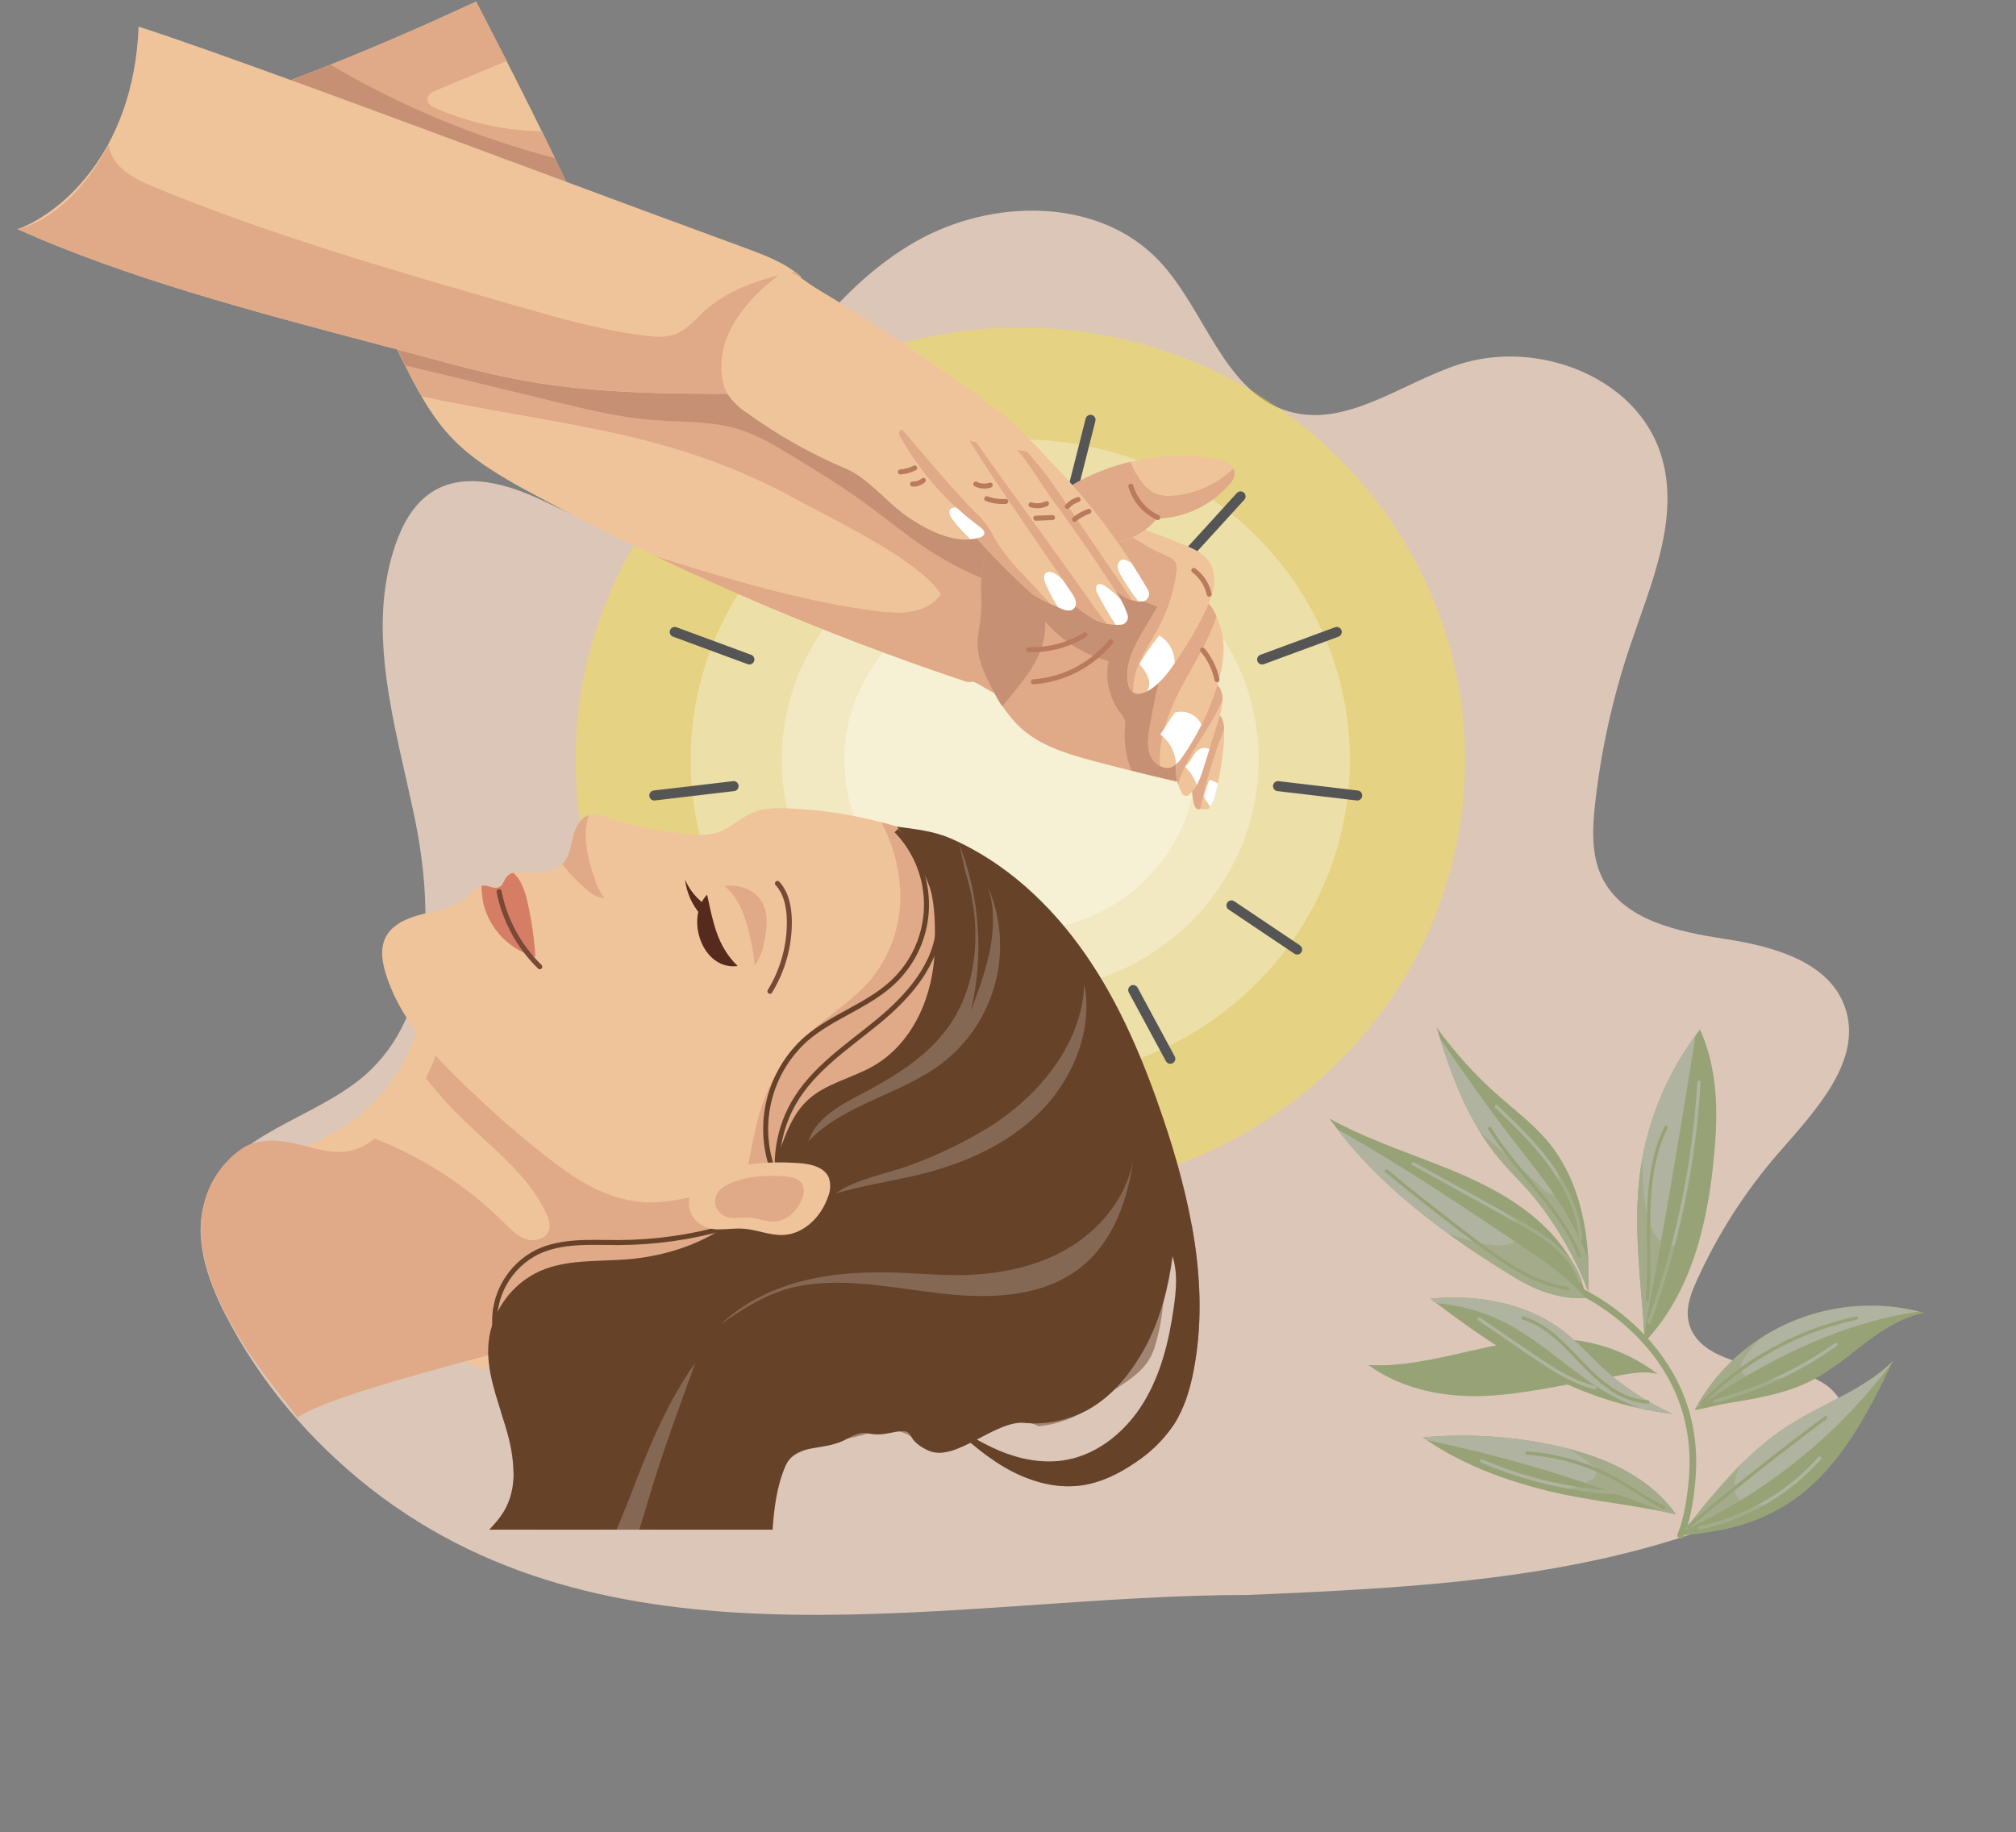 <svg width="604" height="549" viewBox="0 0 604 549" fill="none" xmlns="http://www.w3.org/2000/svg">
<rect x="0" y="0" width="604" height="549" fill="#808080" stroke="none"/>
<g clip-path="url(#clip0_4150_12923)">
<g clip-path="url(#clip1_4150_12923)">
<path opacity="0.8" d="M67.599 394.037C61.986 383.133 57.572 370.319 61.773 358.802C68.784 339.571 94.058 335.548 109.446 322.053C130.2 303.828 129.769 271.557 124.122 244.527C118.475 217.497 109.446 189.094 118.538 163.026C120.691 156.847 124.074 150.754 129.624 147.292C139.428 141.17 152.246 145.082 162.698 150.024C173.15 154.966 184.333 160.962 195.603 158.452C208.731 155.551 216.521 142.437 223.185 130.769C236.23 107.999 251.652 85.302 274.463 72.314C297.273 59.327 329.21 59.07 347.24 78.117C361.157 92.807 366.533 117.472 385.952 123.231C403.294 128.376 419.95 114.721 437.162 109.16C460.524 101.617 490.23 112.782 497.619 136.175C503.557 154.961 494.716 174.762 488.426 193.431C483.215 208.823 479.683 224.732 477.891 240.881C477.073 248.332 476.696 256.233 480.006 262.964C486.364 275.884 502.884 279.182 517.086 281.377C531.289 283.573 547.896 288.113 552.715 301.662C558.329 317.449 544.151 332.536 533.123 345.156C523.038 356.698 514.705 369.659 508.391 383.622C506.731 387.287 505.188 391.242 505.768 395.227C507.123 404.452 518.296 408.195 527.543 409.336C536.791 410.477 547.867 412.092 551.777 420.559C556.979 431.84 544.673 443.174 533.534 448.677C484.583 472.854 428.195 475.596 373.646 477.897C286.841 477.897 185.46 504.313 110.941 445.94C93.085 431.927 78.012 414.259 67.599 394.037Z" fill="#FFE1CD" fill-opacity="0.9"/>
<path d="M496.597 411.695C488.781 405.684 479.302 402.069 469.367 401.312C449.366 399.811 430.022 410.026 410.025 409.032C420.18 416.304 432.991 418.868 445.562 418.212C458.133 417.557 470.465 414.372 482.898 412.485C487.518 411.733 492.107 410.497 496.597 411.695Z" fill="#97A376"/>
<g style="mix-blend-mode:multiply" opacity="0.5">
<path d="M496.597 411.695C488.781 405.684 479.302 402.069 469.367 401.312C449.366 399.811 430.022 410.026 410.025 409.032C420.18 416.304 432.991 418.868 445.562 418.212C458.133 417.557 470.465 414.372 482.898 412.485C487.518 411.733 492.107 410.497 496.597 411.695Z" fill="#97A376"/>
</g>
<path d="M472.23 386.296C472.23 386.296 510.297 402.579 506.986 443C506.359 450.656 505.127 456.093 503.541 460" stroke="#97A376" stroke-width="2" stroke-linecap="round" stroke-linejoin="round"/>
<path d="M501.178 423.663C493.485 420.228 486.427 415.583 480.289 409.915C476.341 406.287 472.798 402.21 468.532 398.941C457.51 390.404 442.589 387.695 428.566 389.125C451.031 406.24 472.86 420.207 501.178 423.663Z" fill="#97A376"/>
<path d="M468.534 398.941C472.789 402.229 476.343 406.287 480.291 409.915C486.429 415.583 493.487 420.228 501.18 423.663C497.85 423.258 494.62 422.698 491.46 422.015C485.42 419.797 479.755 416.713 474.653 412.867C466.495 407.009 459.006 400.241 449.902 395.784C443.78 392.826 437.134 391.026 430.32 390.482C429.732 390.044 429.144 389.606 428.542 389.148C442.591 387.695 457.512 390.404 468.534 398.941Z" fill="#B0B39F"/>
<path d="M443.121 395.183L458.362 405.598C464.41 409.723 470.624 413.937 477.769 415.769" stroke="#B0B39F" stroke-linecap="round" stroke-linejoin="round"/>
<path d="M456.389 394.928C463.75 397.183 469.032 403.287 474.295 408.777C479.557 414.267 485.927 419.746 493.643 420.036" stroke="#97A376" stroke-linecap="round" stroke-linejoin="round"/>
<path d="M475.215 388.828C473.035 378.39 465.955 369.403 457.314 362.855C448.674 356.307 438.523 351.955 428.355 348.012C418.187 344.069 407.813 340.447 398.317 335.14C412.401 354.995 433.376 370.425 454.471 383.162C460.601 386.851 468.047 389.472 475.215 388.828Z" fill="#97A376"/>
<path d="M454.468 383.164C434.512 371.123 414.72 356.646 400.656 338.342C419.807 349.077 438.027 361.321 456.207 373.568C462.939 378.097 469.794 382.765 474.968 388.859C467.917 389.43 460.531 386.817 454.468 383.164Z" fill="#B0B39F"/>
<path d="M423.42 348.695C433.518 354.259 443.619 359.832 453.722 365.415C461.852 369.891 470.649 375.156 473.453 383.823" stroke="#B0B39F" stroke-linecap="round" stroke-linejoin="round"/>
<path d="M415.406 350.856C424.353 358.257 433.473 365.435 442.765 372.389C450.874 378.468 459.548 384.553 469.655 386.1" stroke="#97A376" stroke-linecap="round" stroke-linejoin="round"/>
<g style="mix-blend-mode:multiply" opacity="0.5">
<path d="M452.782 372.555C453.532 372.256 454.18 371.759 454.652 371.119C455.125 370.479 455.402 369.723 455.453 368.937C455.43 367.078 453.851 365.617 452.338 364.487C445.795 359.341 439.11 354.366 432.281 349.56C441.136 353.07 449.788 357.162 457.316 362.855C465.947 369.398 473.038 378.391 475.217 388.829C468.049 389.472 460.603 386.852 454.473 383.162C447.48 378.938 440.488 374.443 433.787 369.524C438.411 371.2 443.124 372.788 448.026 373.123C449.635 373.319 451.27 373.124 452.782 372.555Z" fill="#97A376"/>
</g>
<path d="M492.842 402.025C491.821 385.251 489.205 368.386 491.318 351.738C493.35 336.029 499.562 321.108 509.341 308.447C514.571 320.186 514.822 332.953 513.586 345.662C511.754 366.018 507.007 386.956 492.842 402.025Z" fill="#97A376"/>
<path d="M507.973 310.278C503.318 339.994 498.213 369.641 492.657 399.22C491.593 383.371 489.32 367.465 491.326 351.721C493.264 336.78 498.983 322.541 507.973 310.278Z" fill="#B0B39F"/>
<path d="M509.01 324.276C507.592 348.816 502.547 373.03 494.03 396.173" stroke="#B0B39F" stroke-linecap="round" stroke-linejoin="round"/>
<path d="M499.156 337.735C495.268 345.601 494.194 354.494 493.971 363.202C493.748 371.911 494.338 380.637 493.514 389.356" stroke="#97A376" stroke-linecap="round" stroke-linejoin="round"/>
<g style="mix-blend-mode:multiply" opacity="0.5">
<path d="M492.041 347.199C492.073 348.841 492.09 350.488 492.135 352.174C492.346 357.569 492.761 363.073 494.906 368.051C495.506 369.713 496.579 371.176 498 372.269C498.724 372.784 499.593 373.07 500.49 373.088C501.387 373.106 502.268 372.854 503.012 372.367C503.612 371.833 504.095 371.187 504.431 370.467C506.614 366.391 507.728 361.878 509.237 357.516C510.363 354.346 511.719 351.258 513.296 348.275C511.239 367.797 506.31 387.627 492.757 402.04C491.822 385.25 489.206 368.384 491.318 351.737C491.53 350.2 491.781 348.685 492.041 347.199Z" fill="#97A376"/>
</g>
<path d="M502.101 453.757C493.874 441.964 479.279 435.909 464.906 432.904C452.221 430.272 439.198 429.525 426.282 430.689C437.246 438.457 450.494 443.47 463.656 446.689C476.818 449.908 488.948 450.678 502.101 453.757Z" fill="#97A376"/>
<path d="M426.291 430.668C439.207 429.504 452.23 430.251 464.916 432.883C479.259 435.873 493.905 441.906 502.11 453.737C500.881 453.447 499.654 453.197 498.407 452.984C475.481 443.746 451.739 436.551 427.474 431.487C427.09 431.182 426.663 430.929 426.291 430.668Z" fill="#B0B39F"/>
<path d="M443.885 437.715C457.268 443.501 471.657 446.774 486.291 447.361" stroke="#B0B39F" stroke-linecap="round" stroke-linejoin="round"/>
<path d="M498.364 451.631C493.66 449.358 489.453 446.231 484.911 443.651C476.539 438.905 467.165 436.075 457.5 435.375" stroke="#97A376" stroke-linecap="round" stroke-linejoin="round"/>
<g style="mix-blend-mode:multiply" opacity="0.5">
<path d="M476.72 443.392C477.304 443.08 477.783 442.608 478.096 442.036C478.695 440.621 477.369 439.184 476.13 438.262C474.195 436.782 472.174 435.43 470.112 434.128C482.699 437.446 494.891 443.359 502.085 453.712C489.193 450.687 477.343 449.869 464.517 446.818C468.828 446.77 473.046 445.586 476.72 443.392Z" fill="#97A376"/>
</g>
<path d="M507.77 422.452C514.027 410.636 524.295 401.287 536.833 395.988C549.371 390.689 563.409 389.765 576.569 393.374C563.15 395.927 554.608 407.691 542.455 413.779C534.85 417.586 526.265 419.009 517.831 420.39C513.771 421.049 511.818 421.813 507.77 422.452Z" fill="#97A376"/>
<path d="M507.983 422.076C514.154 410.617 524.117 401.514 536.264 396.233C548.41 390.953 562.034 389.803 574.936 392.969C550.642 396.495 528.199 408.043 507.983 422.076Z" fill="#B0B39F"/>
<path d="M556.175 394.938C538.457 398.744 522.326 407.637 509.873 420.464" stroke="#97A376" stroke-linecap="round" stroke-linejoin="round"/>
<path d="M550.019 402.872C539.104 410.602 526.836 416.343 513.812 419.817" stroke="#B0B39F" stroke-linecap="round" stroke-linejoin="round"/>
<g style="mix-blend-mode:multiply" opacity="0.5">
<path d="M507.766 422.452C512.34 413.892 519.035 406.573 527.247 401.155C525.864 402.656 524.559 404.214 523.331 405.83C522.322 407.186 521.312 408.788 521.708 410.415C522.352 412.989 525.834 413.573 528.567 413.423C534.666 413.083 540.664 411.76 546.317 409.508C549.098 408.4 551.805 407.067 554.491 405.747C550.763 408.798 546.734 411.482 542.462 413.76C534.857 417.568 526.272 418.991 517.838 420.372C513.768 421.049 511.815 421.813 507.766 422.452Z" fill="#97A376"/>
</g>
<path d="M503.454 460.108C513.004 447.886 522.801 435.427 535.977 427.043C546.273 420.454 558.461 416.429 567.104 407.883C559.233 424.365 550.223 441.85 534.289 451.368C524.338 457.28 515.108 458.949 503.454 460.108Z" fill="#97A376"/>
<path d="M535.997 427.004C546.294 420.415 558.481 416.39 567.125 407.844L566.996 408.071C550.898 429.7 529.464 447.05 504.666 458.527C513.841 446.831 523.371 435.067 535.997 427.004Z" fill="#B0B39F"/>
<path d="M546.924 424.804C532.909 435.243 519.235 446.093 505.901 457.356" stroke="#97A376" stroke-linecap="round" stroke-linejoin="round"/>
<path d="M545.171 436.903C535.832 447.451 523.235 454.781 509.259 457.799" stroke="#B0B39F" stroke-linecap="round" stroke-linejoin="round"/>
<g style="mix-blend-mode:multiply" opacity="0.5">
<path d="M521.438 438.946C521.175 439.544 520.907 440.152 520.673 440.765C519.684 443.314 519.008 446.362 520.569 448.638C522.735 451.768 527.592 451.378 531.242 450.057C537.205 447.895 542.356 444.349 547.314 440.429C543.58 444.689 539.193 448.366 534.308 451.33C524.336 457.28 515.105 458.949 503.452 460.108C509.003 452.708 515.01 445.642 521.438 438.946Z" fill="#97A376"/>
</g>
<path d="M475.85 386.941C476.577 370.905 473.839 353.852 463.296 341.496C459.088 336.583 453.852 332.634 448.987 328.342C442.015 322.194 435.778 315.302 430.393 307.796C434.681 321.912 439.716 335.85 449.249 347.283C452.969 351.738 457.307 355.686 460.877 360.294C467.158 368.432 472.201 377.406 475.85 386.941Z" fill="#97A376"/>
<path d="M470.344 365.659C472.487 369.44 474.326 373.376 475.845 377.433C476.003 380.62 476.031 383.811 475.853 386.942C472.194 377.398 467.138 368.416 460.841 360.275C457.31 355.687 453.002 351.755 449.213 347.264C440.424 336.709 435.463 323.981 431.352 311.006C438.432 321.335 445.594 331.61 453.305 341.563C459.297 349.364 465.694 356.988 470.344 365.659Z" fill="#B0B39F"/>
<path d="M448.318 331.543C454.119 337.112 459.958 342.701 464.627 349.215C469.296 355.73 472.871 363.147 473.575 371.047" stroke="#B0B39F" stroke-linecap="round" stroke-linejoin="round"/>
<path d="M446.334 338.103C454.379 351.423 467.503 361.751 473.137 376.218" stroke="#97A376" stroke-linecap="round" stroke-linejoin="round"/>
<g style="mix-blend-mode:multiply" opacity="0.5">
<path d="M475.851 386.942C472.192 377.398 467.136 368.416 460.84 360.275C457.308 355.687 453 351.755 449.211 347.264C447.046 344.651 445.074 341.892 443.312 339.007C449.921 344.812 456.448 350.708 462.893 356.696C463.204 357.082 463.6 357.397 464.051 357.617C464.502 357.838 464.998 357.958 465.503 357.97C467.25 357.748 467.507 355.35 467.172 353.705C466.368 349.453 465.025 345.313 463.173 341.381C463.206 341.406 463.242 341.425 463.28 341.439C473.841 353.853 476.567 370.925 475.851 386.942Z" fill="#97A376"/>
</g>
<path opacity="0.3" d="M305.665 357.229C232.072 357.229 172.412 299.229 172.412 227.682C172.412 156.135 232.072 98.135 305.665 98.135C379.259 98.135 438.918 156.135 438.918 227.682C438.918 299.229 379.259 357.229 305.665 357.229Z" fill="#FDEE09"/>
<path opacity="0.3" d="M305.668 323.685C251.13 323.685 206.919 280.703 206.919 227.681C206.919 174.66 251.13 131.678 305.668 131.678C360.206 131.678 404.418 174.66 404.418 227.681C404.418 280.703 360.206 323.685 305.668 323.685Z" fill="white"/>
<path opacity="0.3" d="M305.666 297.131C266.213 297.131 234.23 266.037 234.23 227.681C234.23 189.326 266.213 158.232 305.666 158.232C345.119 158.232 377.102 189.326 377.102 227.681C377.102 266.037 345.119 297.131 305.666 297.131Z" fill="white"/>
<path opacity="0.3" d="M305.666 278.925C276.556 278.925 252.958 255.982 252.958 227.682C252.958 199.381 276.556 176.439 305.666 176.439C334.777 176.439 358.375 199.381 358.375 227.682C358.375 255.982 334.777 278.925 305.666 278.925Z" fill="white"/>
<path d="M301.33 305.792V329.046" stroke="white" stroke-width="3" stroke-linecap="round" stroke-linejoin="round"/>
<path d="M339.512 296.645L350.629 317.235" stroke="#555555" stroke-width="3" stroke-linecap="round" stroke-linejoin="round"/>
<path d="M368.95 271.288L388.631 284.501" stroke="#555555" stroke-width="3" stroke-linecap="round" stroke-linejoin="round"/>
<path d="M382.895 235.544L406.637 238.348" stroke="#555555" stroke-width="3" stroke-linecap="round" stroke-linejoin="round"/>
<path d="M378.142 197.6L400.508 189.349" stroke="#555555" stroke-width="3" stroke-linecap="round" stroke-linejoin="round"/>
<path d="M355.811 166.138L371.676 148.73" stroke="#555555" stroke-width="3" stroke-linecap="round" stroke-linejoin="round"/>
<path d="M321 148.374L326.725 125.789" stroke="#555555" stroke-width="3" stroke-linecap="round" stroke-linejoin="round"/>
<path d="M281.67 148.374L275.945 125.789" stroke="#555555" stroke-width="3" stroke-linecap="round" stroke-linejoin="round"/>
<path d="M246.854 166.138L230.989 148.73" stroke="#555555" stroke-width="3" stroke-linecap="round" stroke-linejoin="round"/>
<path d="M224.523 197.6L202.157 189.349" stroke="#555555" stroke-width="3" stroke-linecap="round" stroke-linejoin="round"/>
<path d="M219.787 235.544L196.034 238.348" stroke="#555555" stroke-width="3" stroke-linecap="round" stroke-linejoin="round"/>
<path d="M233.717 271.288L214.036 284.501" stroke="white" stroke-width="3" stroke-linecap="round" stroke-linejoin="round"/>
<path d="M263.153 296.635L252.036 317.224" stroke="white" stroke-width="3" stroke-linecap="round" stroke-linejoin="round"/>
<g clip-path="url(#clip2_4150_12923)">
<path d="M300.675 149.076C265.033 125.494 222.101 113.775 185.284 92.094C173.583 60.418 158.076 30.399 142.622 0.479C122.025 10.052 101.287 18.847 80.02 26.663C93.36 53.592 106.528 79.575 119.868 106.504C124.106 115.076 128.441 123.77 134.89 130.719C141.662 138.013 150.398 142.95 159.068 147.675C200.657 170.187 244.025 189.019 288.704 203.967C289.451 204.298 290.275 204.398 291.077 204.256C292.306 203.889 292.91 202.488 293.341 201.243C299.076 184.517 301.567 166.792 300.675 149.076Z" fill="#F0C49B"/>
<path d="M80.075 26.663C101.341 18.88 122.079 10.052 142.677 0.479C145.725 6.409 148.773 12.339 151.822 18.269L130.803 26.997C129.477 27.553 127.924 28.475 128.032 29.932C128.118 31.177 129.38 31.911 130.491 32.4C140.584 36.821 151.414 39.178 162.379 39.338C170.896 56.511 178.559 74.119 185.339 92.094C222.102 113.775 265.033 125.449 300.675 149.076C301.376 167.388 306.272 194.305 300.362 211.572C299.931 212.817 285.912 183.387 281.264 177.105C273.876 167.098 248.997 155.302 238.235 149.42C200.598 128.851 168.224 127.673 126.349 118.778C124.031 114.798 121.96 110.64 119.879 106.548C106.582 79.575 93.415 53.592 80.075 26.663Z" fill="#E0A988"/>
<path d="M277.619 181.741C282.472 179.306 285.858 172.924 283.346 167.999C276.271 154.112 269.165 140.003 260.311 127.362C274.33 133.755 287.94 140.704 300.676 149.076C301.377 167.387 304.677 190.213 298.756 207.491C298.325 208.736 292.286 203.889 291.078 204.256C290.277 204.398 289.453 204.297 288.705 203.967C257.3 193.454 226.532 181.016 196.566 166.72C218.026 173.458 239.519 179.973 261.713 182.986C267.072 183.709 272.766 184.176 277.619 181.741Z" fill="#E0A988"/>
<path d="M80.077 26.663C86.425 24.328 92.73 21.905 98.992 19.392C120.071 31.831 142.696 41.249 166.242 47.388C173.198 62.02 179.711 76.862 185.341 92.094C222.104 113.775 265.036 125.449 300.677 149.076C301.053 157.836 300.667 166.614 299.523 175.304C291.777 172.562 284.377 168.874 277.48 164.319C271.01 159.994 264.938 154.935 258.597 150.343C251.857 145.473 244.772 141.148 237.698 136.835C232.446 133.621 227.119 130.386 221.274 128.585C212.927 126.028 204.019 126.539 195.392 125.839C185.794 125.06 176.39 122.792 167.018 120.524L121.434 109.484C120.938 108.494 120.442 107.504 119.957 106.504C106.584 79.575 93.417 53.592 80.077 26.663Z" fill="#C69075"/>
<path d="M294.205 171.157C293.569 175.604 294.313 180.152 293.871 184.621C293.612 187.323 292.911 189.98 292.889 192.704C292.889 197.24 294.734 201.599 296.826 205.557C299.306 210.293 302.218 214.907 306.176 218.41C312.128 223.646 319.947 225.948 327.517 227.982C335.505 230.117 343.525 232.107 351.577 233.953C352.338 234.2 353.148 234.238 353.928 234.064C354.353 233.898 354.741 233.647 355.071 233.324C355.401 233.001 355.665 232.614 355.847 232.185C356.796 230.217 356.678 227.905 356.527 225.703C355.599 211.805 354.478 197.552 348.73 184.932C345.311 177.41 340.36 170.736 334.214 165.364C330.14 161.91 325.71 158.927 321.004 156.47C317.488 154.591 311.643 150.466 307.545 150.844C300.74 151.466 295.046 165.297 294.205 171.157Z" fill="#E0A988"/>
<path d="M292.889 192.704C292.889 189.98 293.601 187.322 293.871 184.621C294.313 180.173 293.569 175.604 294.205 171.156C295.046 165.297 300.74 151.466 307.545 150.854C311.643 150.476 317.488 154.601 321.004 156.48C325.71 158.938 330.14 161.921 334.214 165.375C340.355 170.734 345.306 177.393 348.73 184.899C354.478 197.518 355.599 211.772 356.527 225.669C356.678 227.893 356.796 230.184 355.847 232.151C355.665 232.581 355.401 232.968 355.071 233.29C354.741 233.613 354.353 233.865 353.928 234.03C353.148 234.204 352.338 234.166 351.577 233.919C347.371 232.948 343.176 231.944 338.992 230.906C337.399 226.967 336.724 222.699 337.018 218.443C337.163 217.508 337.133 216.553 336.932 215.63C336.595 214.788 336.112 214.015 335.508 213.35C333.916 211.196 332.792 208.714 332.211 206.073C331.631 203.431 331.608 200.692 332.144 198.041C324.761 196.162 318.105 192.018 313.056 186.155C313.627 191.881 311.072 197.485 307.793 202.154C305.496 205.434 302.822 208.425 300.363 211.571C299.077 209.635 297.896 207.627 296.826 205.556C294.734 201.554 292.868 197.24 292.889 192.704Z" fill="#C69075"/>
<path d="M332.834 192.259C329.936 195.76 326.388 198.627 322.399 200.691C318.409 202.755 314.059 203.975 309.605 204.278" stroke="#BA7A5D" stroke-width="1.5" stroke-linecap="round" stroke-linejoin="round"/>
<path d="M325.068 190.202C319.96 193.311 314.098 194.854 308.17 194.65" stroke="#BA7A5D" stroke-width="1.5" stroke-linecap="round" stroke-linejoin="round"/>
<path d="M364.13 238.178C363.887 239.573 363.296 240.88 362.416 241.969C361.963 242.501 361.344 242.852 360.666 242.961C359.988 243.071 359.295 242.932 358.706 242.569C358.003 241.843 357.578 240.88 357.509 239.857C356.72 235.375 356.853 230.773 357.897 226.348C358.533 223.579 360.69 215.229 363.764 214.184C369.846 212.183 364.982 234.82 364.13 238.178Z" fill="#F0C49B"/>
<path d="M357.508 239.857C356.72 235.375 356.852 230.773 357.896 226.348C358.533 223.58 360.69 215.23 363.763 214.185C365.737 213.529 366.556 215.452 366.75 218.443C363.621 226.359 361.175 234.544 359.439 242.903C359.187 242.833 358.949 242.716 358.738 242.559C358.025 241.84 357.589 240.881 357.508 239.857Z" fill="#E0A988"/>
<path d="M360.744 238.589C360.759 238.318 360.817 238.052 360.916 237.8L362.113 234.22C362.149 234.08 362.216 233.951 362.307 233.842C362.523 233.642 362.868 233.742 363.127 233.842C363.739 234.097 364.328 234.41 364.885 234.776C364.561 236.355 364.281 237.566 364.13 238.111C363.883 239.416 363.348 240.645 362.566 241.702C362.285 241.191 361.964 240.704 361.606 240.246C361.148 239.808 360.844 239.225 360.744 238.589Z" fill="white"/>
<path d="M366.256 209.448C366.206 211.647 365.79 213.82 365.026 215.874L360.594 230.094C359.699 232.996 358.685 236.065 356.367 237.955C356.223 238.144 356.033 238.29 355.816 238.379C355.6 238.467 355.364 238.495 355.134 238.458C354.903 238.422 354.687 238.324 354.505 238.173C354.324 238.022 354.185 237.824 354.102 237.599C352.455 234.72 351.916 231.307 352.592 228.038C353.287 224.797 354.373 221.659 355.828 218.698C357.452 214.94 359.088 211.182 360.734 207.424C362.762 202.655 366.137 204.989 366.256 209.448Z" fill="#F0C49B"/>
<path d="M359.396 224.48C359.853 224.244 360.357 224.121 360.868 224.121C361.379 224.121 361.883 224.244 362.34 224.48L360.593 230.039C360.095 231.841 359.408 233.582 358.544 235.231C357.824 233.108 356.61 231.199 355.007 229.672C356.905 228.427 357.39 225.536 359.396 224.48Z" fill="white"/>
<path d="M352.926 234.987C352.288 232.73 352.173 230.349 352.592 228.038C353.286 224.797 354.373 221.659 355.827 218.698C357.452 214.94 359.088 211.183 360.734 207.425C362.805 202.655 366.126 204.99 366.299 209.448V209.537C363.635 216.353 358.534 222.423 355.288 229.139C354.372 231.03 353.583 232.984 352.926 234.987Z" fill="#E0A988"/>
<path d="M366.394 191.17C367.062 196.228 365.984 201.376 364.442 206.235C362.07 213.644 358.596 220.628 354.143 226.937C353.423 228.152 352.393 229.141 351.166 229.795C348.557 230.906 345.494 228.683 344.523 225.992C343.553 223.301 344.06 220.211 344.577 217.342C346.26 208.092 348.028 198.652 352.04 190.136C353.183 187.723 356.699 179.551 359.718 179.606C363.493 179.673 366.016 188.323 366.394 191.17Z" fill="#F0C49B"/>
<path d="M344.57 217.342C346.252 208.092 348.021 198.652 352.033 190.136C353.176 187.723 356.691 179.551 359.711 179.606C361.684 179.606 363.313 182.03 364.467 184.699C361.889 192.57 357.123 199.742 353.294 207.158C349.757 214.007 347.007 221.978 347.514 229.505C346.136 228.746 345.071 227.498 344.516 225.992C343.492 223.246 344.063 220.211 344.57 217.342Z" fill="#E0A988"/>
<path d="M347.628 220.066C349.202 217.842 350.367 215.73 351.941 213.539C353.479 213.07 355.128 213.174 356.599 213.832C358.07 214.491 359.269 215.663 359.986 217.142C358.277 220.554 356.319 223.829 354.131 226.937C353.615 227.707 353.01 228.409 352.33 229.027C352.263 227.262 351.804 225.537 350.989 223.983C350.174 222.43 349.024 221.09 347.628 220.066Z" fill="white"/>
<path d="M364.617 203.655C363.932 200.362 362.448 197.302 360.304 194.761" stroke="#BA7A5D" stroke-width="1.5" stroke-linecap="round" stroke-linejoin="round"/>
<path d="M325.747 153.478C334.985 155.869 344.06 158.885 352.912 162.506C356.913 164.141 361.4 165.664 363.049 169.756C364.829 174.203 363.049 179.228 360.893 183.52C358.182 189.113 355.003 194.452 351.392 199.475C349.235 202.466 346.841 205.423 343.638 207.135C342.258 207.869 340.467 208.314 339.249 207.324C338.581 206.694 338.143 205.846 338.009 204.923C336.769 199.219 339.842 193.571 342.808 188.59C344.145 186.322 345.489 184.057 346.841 181.797C344.274 180.574 341.449 179.851 338.828 178.639C334.761 176.891 330.897 174.675 327.311 172.035C323.7 169.347 321.096 165.46 319.935 161.028C319.429 159.085 319.578 157.024 320.355 155.179C321.218 153.389 323.871 152.989 325.747 153.478Z" fill="#F0C49B"/>
<path d="M325.748 153.478C328.002 154.056 330.234 154.679 332.466 155.335C337.329 159.978 342.942 163.707 349.052 166.353C350.325 166.898 351.727 167.465 352.287 168.799C352.582 169.699 352.631 170.664 352.428 171.59C351.655 177.193 349.932 182.613 347.338 187.6C345.31 191.481 342.776 195.072 341.104 199.13C339.974 201.763 339.429 204.624 339.508 207.502C339.433 207.502 339.346 207.413 339.282 207.358C338.614 206.727 338.176 205.879 338.042 204.956C336.801 199.252 339.875 193.604 342.841 188.623C344.178 186.355 345.522 184.091 346.874 181.83C344.307 180.607 341.482 179.884 338.861 178.672C334.781 176.916 330.906 174.689 327.311 172.035C323.701 169.347 321.096 165.46 319.935 161.028C319.43 159.085 319.578 157.024 320.356 155.179C321.218 153.389 323.871 152.989 325.748 153.478Z" fill="#E0A988"/>
<path d="M344.113 203.355C343.524 201.711 342.593 200.219 341.385 198.986C343.148 195.972 345.123 193.096 347.295 190.38C348.72 191.22 349.901 192.439 350.715 193.91C351.528 195.38 351.945 197.048 351.921 198.741C351.748 198.986 351.597 199.241 351.425 199.475C349.268 202.466 346.895 205.412 343.703 207.124C344.015 206.557 344.212 205.931 344.283 205.283C344.353 204.635 344.295 203.979 344.113 203.355Z" fill="white"/>
<path d="M362.266 178.039C361.634 175.166 359.998 172.633 357.672 170.923" stroke="#BA7A5D" stroke-width="1.5" stroke-linecap="round" stroke-linejoin="round"/>
<path d="M324.974 164.252C328.952 163.928 332.888 163.183 336.718 162.028C340.569 160.855 344.01 158.562 346.629 155.424C350.723 155.318 354.755 154.357 358.478 152.599C362.202 150.841 365.542 148.322 368.294 145.195C369.16 144.349 369.729 143.231 369.912 142.016C370.052 139.214 366.677 137.791 364.045 137.346C354.698 135.89 345.158 136.489 336.051 139.102C326.944 141.716 318.476 146.285 311.203 152.511C310.265 153.158 309.598 154.147 309.337 155.28C309.314 156.248 309.632 157.192 310.232 157.937C313.371 162.551 319.485 164.875 324.974 164.252Z" fill="#F0C49B"/>
<path d="M311.136 152.467C319.118 145.611 328.548 140.778 338.668 138.357C339.551 140.618 340.753 142.731 342.237 144.628C343.313 146.084 344.731 147.232 346.357 147.964C347.945 148.515 349.63 148.705 351.296 148.52C358.094 148.029 364.524 145.158 369.521 140.381C369.799 140.876 369.934 141.444 369.91 142.015C369.727 143.251 369.145 144.387 368.26 145.24C365.501 148.342 362.163 150.838 358.446 152.577C354.728 154.315 350.708 155.261 346.627 155.357C344.008 158.495 340.567 160.789 336.716 161.962C332.886 163.116 328.95 163.861 324.972 164.185C319.483 164.808 313.368 162.484 310.198 157.826C309.597 157.081 309.279 156.137 309.303 155.168C309.57 154.066 310.223 153.104 311.136 152.467Z" fill="#E0A988"/>
<path d="M346.855 155.068C344.946 154.18 343.24 152.885 341.851 151.267C340.463 149.65 339.423 147.747 338.8 145.685" stroke="#BA7A5D" stroke-width="1.5" stroke-linecap="round" stroke-linejoin="round"/>
<path fill-rule="evenodd" clip-rule="evenodd" d="M223.172 118.011C223.698 116.56 224.294 115.338 224.891 114.116C225.491 112.884 226.092 111.652 226.623 110.184L226.702 109.967C227.463 107.871 228.227 105.766 229.082 103.713C229.246 103.315 229.411 102.915 229.577 102.513C232.39 95.691 235.351 88.509 240.006 82.933C235.25 78.753 229.2 76.473 223.29 74.305C204.53 67.436 183.061 59.462 161.392 51.414C113.271 33.542 64.162 15.302 41.535 7.974C39.986 47.008 16.682 64.694 5.224 68.657C37.821 83.246 75.16 93.121 111.16 102.641C116.643 104.091 122.095 105.533 127.495 106.982C137.438 109.695 147.402 112.319 157.529 114.142C179.14 118.011 201.226 118.011 223.172 118.011Z" fill="#F0C49B"/>
<path fill-rule="evenodd" clip-rule="evenodd" d="M5.224 68.602C10.38 67.812 23.062 61.646 32.551 43.296C33.231 49.801 39.949 53.481 45.827 55.904C81.253 70.536 118.08 81.121 154.844 91.683C167.526 95.33 180.262 98.988 193.332 100.578C196.287 100.945 199.371 101.189 202.186 100.167C205.028 99.131 207.23 96.946 209.397 94.794C209.697 94.497 209.996 94.2 210.296 93.907C217.273 87.08 227.55 83.511 238.162 81.421C238.798 81.899 239.413 82.388 240.006 82.922C235.351 88.498 232.39 95.68 229.577 102.502C229.411 102.904 229.246 103.304 229.082 103.702C228.227 105.755 227.463 107.86 226.702 109.956L226.623 110.173C226.086 111.618 225.49 112.843 224.896 114.062C224.298 115.292 223.702 116.516 223.172 117.956C201.226 117.956 179.14 117.956 157.529 114.087C147.402 112.263 137.438 109.639 127.495 106.926C122.096 105.477 116.644 104.036 111.16 102.586C75.16 93.065 37.821 83.191 5.224 68.602Z" fill="#E0A988"/>
<path d="M299.361 131.02C300.601 128.896 302.596 129.029 304.365 129.552C305.209 129.824 306.02 130.198 306.781 130.664C309.735 132.443 311.914 135.4 314.329 137.891C318.341 141.997 322.18 146.263 325.847 150.688C332.557 158.856 338.602 167.58 343.921 176.771C344.119 177.094 344.232 177.464 344.251 177.845C344.27 178.226 344.193 178.606 344.029 178.947C343.864 179.289 343.617 179.581 343.311 179.796C343.005 180.011 342.651 180.141 342.282 180.174C341.234 180.242 340.183 180.122 339.176 179.818C338.706 179.681 338.245 179.514 337.796 179.318C335.454 178.11 333.331 176.497 331.519 174.548C320.49 163.809 310.42 152.069 301.432 139.47C300.116 137.624 298.768 135.645 298.789 133.243C298.788 132.463 298.985 131.696 299.361 131.02Z" fill="#F0C49B"/>
<path d="M309.854 136.356C308.776 134.5 307.697 132.598 306.781 130.664C309.735 132.443 311.914 135.4 314.329 137.891C318.341 141.997 322.18 146.263 325.847 150.688C332.557 158.856 338.602 167.58 343.921 176.771C344.119 177.094 344.232 177.464 344.251 177.845C344.27 178.226 344.193 178.606 344.029 178.947C343.864 179.289 343.617 179.581 343.311 179.796C343.005 180.011 342.651 180.141 342.282 180.174C341.234 180.242 340.183 180.122 339.176 179.818L315.828 145.562C313.769 142.549 311.709 139.525 309.854 136.356Z" fill="#F0C49B"/>
<path d="M299.361 131.02C300.601 128.896 302.596 129.029 304.365 129.552C305.238 129.819 300.601 130.219 301.345 130.664C302.348 129.23 299.943 126.372 301.345 127.984C313.024 141.404 313.768 142.549 315.828 145.573L339.176 179.818C338.706 179.681 338.245 179.514 337.795 179.318C335.454 178.11 333.331 176.497 331.519 174.548C320.49 163.809 310.42 152.069 301.431 139.47C300.116 137.624 298.768 135.645 298.789 133.243C298.787 132.463 298.984 131.696 299.361 131.02Z" fill="#E0A988"/>
<path d="M334.863 169.712C334.833 169.25 334.963 168.792 335.23 168.419C335.496 168.047 335.882 167.784 336.319 167.677C336.762 167.654 337.203 167.746 337.603 167.944C338.045 168.133 338.476 168.344 338.897 168.566C340.644 171.257 342.322 173.992 343.933 176.772C344.13 177.094 344.244 177.464 344.263 177.845C344.282 178.226 344.205 178.606 344.04 178.948C343.876 179.289 343.629 179.582 343.323 179.796C343.017 180.011 342.662 180.141 342.294 180.174C341.87 180.207 341.445 180.207 341.021 180.174C339.094 177.682 337.342 175.052 335.78 172.302C335.262 171.535 334.946 170.642 334.863 169.712Z" fill="white"/>
<path d="M326.234 153.201C324.679 153.754 323.222 154.565 321.921 155.602" stroke="#BA7A5D" stroke-width="1.5" stroke-linecap="round" stroke-linejoin="round"/>
<path d="M323.002 149.654C321.773 150.06 320.662 150.775 319.767 151.733" stroke="#BA7A5D" stroke-width="1.5" stroke-linecap="round" stroke-linejoin="round"/>
<path d="M333.784 176.405C335.496 178.81 336.855 181.463 337.817 184.277C337.911 184.589 337.937 184.918 337.894 185.242C337.85 185.566 337.738 185.876 337.565 186.15C337.392 186.423 337.162 186.655 336.893 186.827C336.623 186.999 336.32 187.107 336.005 187.145C333.043 187.453 330.059 186.833 327.443 185.366C324.18 183.441 321.226 181.007 318.686 178.15C307.276 166.288 297.238 153.102 288.771 138.858C287.088 136.023 285.417 132.499 287.477 129.586C288.118 128.773 288.949 128.142 289.893 127.753C290.836 127.364 291.861 127.229 292.869 127.362C302.812 128.174 309.455 141.693 314.847 149.065C321.396 157.974 327.709 167.088 333.784 176.405Z" fill="#F0C49B"/>
<path d="M315.346 155.08L310.331 155.269" stroke="#BA7A5D" stroke-width="1.5" stroke-linecap="round" stroke-linejoin="round"/>
<path d="M313.543 150.91C312.087 151.61 310.433 151.733 308.895 151.255" stroke="#BA7A5D" stroke-width="1.5" stroke-linecap="round" stroke-linejoin="round"/>
<path d="M287.512 129.586C288.277 128.474 282.206 126.661 283.435 126.35C284.611 129.163 290.628 129.852 292.386 132.365C302.771 147.208 316.111 165.142 326.507 179.996C328.178 182.375 329.861 184.755 331.748 186.956C330.248 186.628 328.797 186.093 327.434 185.366C324.176 183.44 321.225 181.006 318.688 178.15C307.279 166.288 297.24 153.102 288.773 138.858C287.123 136.023 285.452 132.499 287.512 129.586Z" fill="#E0A988"/>
<path d="M328.877 175.182C329.546 174.726 330.419 175.182 331.088 175.604C332.756 176.749 334.304 178.072 335.703 179.551C336.585 181.032 337.288 182.619 337.796 184.277C337.89 184.589 337.916 184.918 337.872 185.242C337.828 185.566 337.716 185.876 337.543 186.15C337.37 186.424 337.141 186.655 336.871 186.827C336.602 186.999 336.299 187.108 335.984 187.145C335.429 187.214 334.871 187.244 334.312 187.234C332.339 184.29 330.539 181.227 328.92 178.061C328.392 177.128 328.025 175.76 328.877 175.182Z" fill="white"/>
<path d="M321.157 177.795C322.009 179.051 322.872 180.763 321.999 182.008C321.125 183.254 319.594 183.02 318.375 182.52C316.617 181.797 310.665 179.184 309.241 177.95C295.739 165.931 287.177 154.602 274.624 141.582C272.773 139.832 271.207 137.786 269.987 135.523C269.386 134.385 269.055 133.117 269.021 131.822C268.987 130.527 269.252 129.243 269.793 128.073C272.726 122.637 280.663 124.282 285.009 126.617C288.913 128.718 290.649 132.499 293.011 136.145C302.102 150.221 311.775 163.93 321.157 177.795Z" fill="#F0C49B"/>
<path d="M301.348 150.232C299.408 150.376 297.461 150.099 295.632 149.421" stroke="#BA7A5D" stroke-width="1.5" stroke-linecap="round" stroke-linejoin="round"/>
<path d="M296.678 145.351C295.256 145.836 293.706 145.724 292.364 145.04" stroke="#BA7A5D" stroke-width="1.5" stroke-linecap="round" stroke-linejoin="round"/>
<path d="M292.03 153.345C293.363 154.591 294.593 155.948 295.708 157.403C296.786 158.904 297.584 160.594 298.522 162.195C300.867 165.857 303.593 169.242 306.653 172.291L314.709 180.93C312.793 180.136 310.96 179.142 309.242 177.961C295.74 165.942 287.177 154.613 274.625 141.593C272.867 139.747 267.302 126.772 266.213 124.449C265.124 122.125 283.931 145.351 292.03 153.345Z" fill="#E0A988"/>
<path d="M313.295 171.746C314.158 170.924 315.549 171.491 316.53 172.18C317.136 172.615 317.719 173.083 318.277 173.581L321.146 177.795C321.998 179.051 322.861 180.763 321.987 182.009C321.114 183.254 319.582 183.02 318.364 182.52C318.029 182.387 317.555 182.187 316.983 181.931C315.572 179.734 314.338 177.421 313.295 175.015C312.842 173.948 312.486 172.536 313.295 171.746Z" fill="white"/>
<path d="M235.35 81.132C226.658 86.78 217.351 96.698 216.262 107.193C215.863 111.051 216.154 115.187 218.236 118.434C219.747 120.533 221.627 122.32 223.779 123.704C232.995 130.373 242.902 135.967 253.316 140.381C260.65 143.472 265.955 151.066 272.728 155.413C278.95 159.427 286.284 162.996 293.412 161.173C293.716 161.139 294.009 161.033 294.266 160.861C294.523 160.689 294.736 160.456 294.889 160.183C295.224 159.305 294.372 158.46 293.628 157.959C283.938 150.823 275.823 141.653 269.816 131.053C269.65 130.827 269.53 130.569 269.461 130.294C269.393 130.019 269.378 129.733 269.417 129.452C269.698 128.451 271.046 128.418 272.049 128.607L312.047 136.167C308.097 130.916 303.43 126.283 298.189 122.414C280.93 109.49 263.044 97.478 244.603 86.424C240.882 84.201 239.513 82.288 235.35 81.132Z" fill="#F0C49B"/>
<path d="M285.333 155.591C284.643 154.668 284.017 153.279 284.815 152.467C285.069 152.261 285.37 152.126 285.689 152.073C286.008 152.021 286.334 152.053 286.638 152.167C288.849 154.19 291.164 156.09 293.572 157.859C294.316 158.404 295.168 159.249 294.834 160.083C294.681 160.356 294.467 160.589 294.21 160.76C293.953 160.932 293.661 161.039 293.356 161.073C292.485 161.296 291.598 161.445 290.703 161.517C288.748 159.708 286.951 157.725 285.333 155.591Z" fill="white"/>
<path d="M276.631 143.928C275.721 144.694 274.57 145.09 273.396 145.04" stroke="#BA7A5D" stroke-width="1.5" stroke-linecap="round" stroke-linejoin="round"/>
<path d="M274.072 140.203C272.724 140.889 271.259 141.297 269.759 141.404" stroke="#BA7A5D" stroke-width="1.5" stroke-linecap="round" stroke-linejoin="round"/>
</g>
<g clip-path="url(#clip3_4150_12923)">
<path d="M63.644 354.187C77.254 348.158 92.352 345.084 104.549 336.552C115.736 328.655 123.531 316.825 126.376 303.429C159.451 329.854 201.369 343.487 241.658 356.495C233.376 363.549 225.611 370.441 216.046 375.629C207.667 380.17 198.532 383.179 189.657 386.619C173.732 392.873 158.543 400.859 144.364 410.434C127.67 402.183 110.275 393.997 94.185 384.624C80.899 376.88 70.74 367.906 63.644 354.187Z" fill="#F0C49B"/>
<path d="M110.792 342.205C111.277 341.87 111.741 341.514 112.215 341.126C126.793 346.804 140.039 355.433 151.125 366.473C153.044 368.392 155.007 370.453 157.595 371.294C160.183 372.135 163.569 371.218 164.443 368.641C165.025 366.947 164.367 365.092 163.613 363.463C158.221 352.02 147.641 344.157 138.615 335.323C134.677 331.466 130.992 327.359 127.583 323.028C129.892 318.633 131.583 313.94 132.608 309.082C165.683 335.507 207.601 349.14 247.891 362.147C239.608 369.201 231.844 376.093 222.278 381.281C213.899 385.822 204.765 388.831 195.89 392.272C179.964 398.525 103.311 415.112 89.132 424.687C81.656 414.875 71.844 403.661 64.835 387.774C50.612 355.534 73.713 343.386 73.713 343.386C87.366 337.357 98.595 350.736 110.792 342.205Z" fill="#E0A988"/>
<path d="M274.473 249.631C262.388 245.278 249.712 242.79 236.879 242.254C232.997 242.038 228.974 242.005 225.394 243.515C221.814 245.025 219.107 247.83 215.613 249.243C211.774 250.817 206.274 249.933 202.143 249.437C195.332 248.607 188.621 247.104 182.106 244.95C180.316 244.357 178.407 243.72 176.596 244.206C173.997 244.907 172.519 247.657 171.829 250.257C171.139 252.856 170.859 255.649 169.327 257.893C167.084 261.129 162.371 261.614 158.424 261.409C156.138 261.29 153.421 260.783 151.9 262.488C150.983 263.566 150.735 265.162 149.495 265.723C148.255 266.284 146.562 265.227 145.031 265.227C142.982 265.227 141.58 267.201 140.102 268.614C136.673 271.85 131.68 272.691 127.075 273.78C122.47 274.87 117.488 276.757 115.45 281.028C113.832 284.404 114.522 288.416 115.655 291.986C120.637 307.669 133.157 319.598 145.214 330.815C152.256 337.342 159.623 343.509 167.289 349.291C174.989 355.115 183.972 359.861 193.624 360.238C199.124 360.454 204.559 359.246 209.908 358.017C219.819 355.741 229.74 353.346 239.241 349.712C255.332 343.544 269.876 333.924 281.849 321.529C285.623 317.613 289.182 313.342 291.296 308.327C293.177 303.442 294.117 298.245 294.067 293.011C294.456 275.43 291.015 255.736 274.473 249.631Z" fill="#F0C49B"/>
<path d="M241.624 310.3C247.976 304.206 255.87 299.719 261.413 292.87C267.358 285.264 270.295 275.734 269.663 266.1C269.216 259.197 267.304 252.469 264.055 246.362C267.528 247.279 271 248.347 274.505 249.598C291.015 255.66 294.456 275.397 294.067 292.989C294.117 298.223 293.177 303.42 291.296 308.305C289.139 313.32 285.623 317.591 281.849 321.506C269.88 333.917 255.336 343.552 239.241 349.733C233.852 351.753 228.359 353.481 222.784 354.91C224.833 347.176 225.685 338.925 228.252 331.311C230.964 323.338 235.55 316.132 241.624 310.3Z" fill="#E0A988"/>
<path d="M230.668 297.023C234.561 290.661 236.579 283.33 236.491 275.872C236.427 271.871 235.639 267.632 232.922 264.688" stroke="#7A4836" stroke-width="1.5" stroke-linecap="round" stroke-linejoin="round"/>
<path d="M211.847 268.042C205.172 275.106 210.424 290.854 221.014 289.441C214.834 283.53 213.605 276.099 211.847 268.042Z" fill="#562A1D"/>
<path d="M211.928 271.504C208.957 269.562 206.627 266.785 205.231 263.522C205.685 267.357 207.265 270.971 209.771 273.909L211.928 271.504Z" fill="#562A1D"/>
<path d="M175.527 251.744C175.873 255.545 176.718 259.284 178.04 262.864C178.643 265.101 179.68 267.197 181.092 269.034C179.14 269.185 177.382 267.955 175.894 266.672C173.159 264.345 170.656 261.759 168.42 258.949C168.761 258.624 169.064 258.262 169.326 257.871C170.858 255.649 171.127 252.845 171.828 250.234C172.529 247.624 173.931 245.036 176.401 244.259C175.642 246.677 175.346 249.216 175.527 251.744Z" fill="#E0A988"/>
<path d="M155.922 264.202C156.937 266.192 157.663 268.317 158.079 270.512C159.298 275.831 160.077 281.243 160.408 286.69C156.655 285.68 153.239 283.689 150.509 280.922C147.78 278.155 145.837 274.71 144.879 270.943C144.494 269.134 144.281 267.292 144.243 265.442C144.496 265.373 144.757 265.337 145.019 265.335C146.551 265.335 148.103 266.478 149.484 265.831C150.864 265.183 150.972 263.598 151.889 262.595C152.384 262.045 153.041 261.667 153.765 261.516C154.623 262.29 155.352 263.197 155.922 264.202Z" fill="#D67D65"/>
<path d="M149.527 267.157C151.226 275.715 155.474 283.559 161.713 289.656" stroke="#7A4836" stroke-width="1.5" stroke-linecap="round" stroke-linejoin="round"/>
<path d="M217.113 265.442C221.081 265 225.459 266.262 227.8 269.509C230.431 273.154 229.881 278.137 228.878 282.538C228.512 284.953 227.561 287.241 226.106 289.203C225.681 284.702 224.792 280.256 223.454 275.937C221.933 271.472 220.617 268.678 217.113 265.442Z" fill="#E0A988"/>
<path d="M119.442 533.251C114.169 527.309 112.055 518.906 113.08 511.033C114.104 503.159 134.777 470.414 140.212 464.654C144.127 460.48 148.84 456.91 151.525 451.841C155.44 444.291 153.822 435.091 151.342 426.958C148.861 418.826 145.551 410.564 146.392 402.086C146.897 397.519 148.579 393.161 151.272 389.439C153.966 385.717 157.579 382.757 161.759 380.849C169.642 377.366 178.626 378.002 187.221 377.387C204.195 376.179 222.01 368.662 229.893 353.572C234.034 345.645 235.339 335.927 241.831 329.768C247.31 324.57 255.279 323.113 261.804 319.317C273.601 312.457 279.673 298.263 280.029 284.619C280.385 270.975 280.029 261.559 268.716 247.689C274.033 248.401 279.63 248.983 284.558 251.108C301.177 258.248 314.915 271.105 325.225 285.968C335.535 300.83 342.598 317.71 348.411 334.848C356.639 359.138 362.43 385.164 357.675 410.348C356.596 416.14 354.871 421.921 351.679 426.883C348.648 431.349 344.767 435.176 340.258 438.143C335.276 441.594 329.657 444.345 323.64 445.111C315.649 446.124 307.528 443.536 300.605 439.416C293.682 435.296 287.75 429.709 281.894 424.186C287.184 428.367 292.982 431.861 299.149 434.584C305.555 437.291 312.683 438.661 319.531 437.41C329.312 435.619 337.573 428.576 342.717 420.066C347.861 411.556 350.266 401.644 351.646 391.797C352.401 386.641 352.897 381.248 351.247 376.298C350.083 385.509 347.645 395.248 343.245 403.424C339.094 411.136 333.389 418.297 325.7 422.504C319.986 425.602 313.482 426.935 307.011 426.333C298.049 425.47 286.201 438.38 278.037 434.584C269.874 430.787 275.544 427.503 266.733 429.336C258.958 430.965 260.457 427.37 253.545 431.221C246.632 435.071 238.402 432.114 235.264 439.416C230.141 451.345 231.932 466.451 229.893 479.264C228.944 485.045 223.671 502.696 221.029 507.927C205.866 538.051 147.556 568.434 114.913 576.901C117.329 576.783 119.011 574.474 120.025 572.285C125.471 560.464 128.08 542.98 119.442 533.251Z" fill="#664229"/>
<g style="mix-blend-mode:multiply" opacity="0.5">
<path d="M323.089 439.437C334.132 437.917 343.309 429.525 348.421 419.624C353.533 409.723 355.14 398.419 356.11 387.267C356.714 380.45 357.081 373.591 357.016 366.774C359.69 381.238 360.424 395.896 357.674 410.316C356.595 416.108 354.87 421.889 351.678 426.851C348.65 431.329 344.769 435.166 340.257 438.143C335.275 441.595 329.657 444.345 323.639 445.111C315.648 446.125 307.528 443.536 300.604 439.416C294.242 435.641 288.742 430.636 283.35 425.567L285.183 426.592C289.545 429.767 294.247 432.448 299.202 434.584C300.754 435.244 302.342 435.816 303.958 436.299C310.148 438.812 316.532 440.333 323.089 439.437Z" fill="#664229"/>
</g>
<g style="mix-blend-mode:multiply" opacity="0.5">
<path d="M287.606 322.229C300.019 312.252 308.969 299.957 313.488 284.706C319.581 313.191 298.088 332.54 281.966 341.007C265.844 349.474 247.78 353.799 231.787 362.492C218.566 369.665 207.081 379.641 196.437 390.276C184.812 401.878 174.076 414.338 164.322 427.552C161.982 430.712 158.337 435.511 153.818 441.314C153.68 436.42 152.826 431.573 151.284 426.926C150.896 425.653 150.486 424.391 150.076 423.119C179.916 394.806 212.193 369.19 247.403 348.018C261.088 339.799 275.204 332.206 287.606 322.229Z" fill="#664229"/>
<path d="M159.888 461.192C173.908 441.26 184.131 418.826 198.657 399.261C213.184 379.696 233.49 362.514 257.69 359.742C265.508 358.847 273.456 359.505 281.275 358.523C302.746 355.816 320.809 338.473 327.172 317.775C333.556 330.459 331.205 346.67 322.492 357.865C313.778 369.061 299.403 375.241 285.211 375.23C276.109 375.23 267.115 372.89 258.013 373.073C240.144 373.375 223.504 383.46 211.642 396.856C199.779 410.252 192.09 426.743 185.22 443.234C178.351 459.726 172.085 476.67 162.574 491.77C151.71 508.839 136.995 523.12 119.61 533.467L119.437 533.252C114.164 527.309 112.05 518.907 113.075 511.033C113.296 509.795 113.658 508.587 114.153 507.431C131.847 494.65 147.301 479.026 159.888 461.192Z" fill="#664229"/>
<path d="M191.434 473.347C200.417 449.015 204.278 421.037 223.161 403.24C229.205 397.628 236.416 393.423 244.277 390.928C252.138 388.433 260.453 387.709 268.627 388.809C278.57 390.222 287.898 394.299 297.539 397.092C307.18 399.886 317.792 401.31 327.077 397.481C339.792 392.228 346.974 378.066 347.923 364.293C348.872 350.52 344.688 337.048 340.644 323.901C346.78 342.139 352.905 361.651 352.269 380.45C352.107 379.035 351.804 377.641 351.363 376.287C350.198 385.498 347.761 395.237 343.361 403.413C339.209 411.125 333.504 418.286 325.815 422.493C320.102 425.591 313.598 426.924 307.126 426.322C298.165 425.459 290.034 420.983 281.87 417.186C273.706 413.39 264.68 410.165 255.869 411.998C248.094 413.627 242.292 416.658 235.38 420.508C228.467 424.359 222.191 429.967 219.052 437.269C213.93 449.198 217.855 463.004 215.817 475.817C214.749 481.593 212.807 487.172 210.058 492.363C195.155 521.959 149.322 566.784 116.776 576.383C118.292 575.391 119.467 573.956 120.14 572.274C122.804 566.486 124.456 560.284 125.025 553.938C155.515 535.218 178.886 506.856 191.434 473.347Z" fill="#664229"/>
<path d="M200.791 494.337C205.097 468.759 212.499 446.96 227.747 425.965C232.643 419.327 238.947 413.856 246.207 409.943C253.468 406.031 261.504 403.775 269.74 403.337C279.772 402.878 289.696 405.151 299.688 406.104C309.68 407.058 320.371 406.485 328.783 400.998C340.3 393.474 344.726 378.225 343.1 364.515C341.473 350.805 334.859 338.346 328.442 326.178C337.86 342.959 347.504 360.993 350.372 379.583C349.95 378.223 349.393 376.909 348.709 375.661C349.276 384.928 348.69 394.95 345.886 403.801C343.239 412.15 335.557 414.535 328.783 420.097C323.745 424.203 317.602 426.721 311.131 427.332C300.647 421.801 288.649 437.203 279.922 434.989C273.328 432.163 273.328 427.332 262.023 428.76C254.686 431.805 242.665 431.986 236.588 437.054C230.512 442.121 231.759 452.407 230.032 460.164C227.215 472.837 220.896 483.824 221.274 496.793C221.298 502.666 218.542 507.567 216.806 513.178C161.673 555.604 150.915 557.989 120.718 573.468C122.024 572.211 122.912 570.583 123.261 568.805C124.803 562.623 125.274 556.222 124.654 549.881C151.135 525.821 194.687 529.594 200.791 494.337Z" fill="#664229"/>
</g>
<path d="M268.561 248.843C271.508 251.873 273.822 255.459 275.37 259.393C276.917 263.326 277.667 267.529 277.574 271.755C277.482 275.981 276.55 280.146 274.832 284.009C273.114 287.871 270.645 291.353 267.568 294.251C260.02 301.359 249.473 304.433 241.611 311.174C236.402 315.781 232.631 321.792 230.749 328.486C228.867 335.181 228.954 342.277 230.999 348.924" stroke="#664229" stroke-width="1.5" stroke-miterlimit="10"/>
<path d="M271.563 250.85C276.491 258.885 281.592 267.514 281.269 276.93C280.902 288.697 272.242 298.501 263.162 305.986C254.082 313.472 243.751 320.148 237.873 330.33C234.202 336.677 232.483 343.967 232.934 351.286" stroke="#664229" stroke-width="1.5" stroke-miterlimit="10"/>
<path opacity="0.2" d="M289.216 261.128C294.09 276.617 293.529 294.629 284.039 307.82C277.569 316.815 267.745 322.726 257.931 327.87C251.525 331.235 244.386 335.075 242.197 341.978C252.809 330.772 269.653 328.064 281.969 318.767C289.949 312.741 295.665 304.2 298.191 294.523C300.717 284.847 299.907 274.601 295.891 265.443C300.022 277.587 295.514 290.811 290.909 302.783C294.772 286.227 293.554 268.892 287.415 253.039" fill="white"/>
<path opacity="0.2" d="M272.316 352.656C286.444 349.592 300.42 343.962 310.837 333.932C321.255 323.901 327.617 308.941 324.857 294.747C324.264 312.479 311.678 327.924 296.732 337.469C289.306 342.052 281.446 345.889 273.265 348.924C266.342 351.62 256.226 353.173 250.338 357.628C257.585 355.481 264.972 354.252 272.316 352.656Z" fill="white"/>
<path opacity="0.2" d="M215.978 396.769C222.988 390.06 232.154 385.8 241.536 383.546C250.919 381.291 260.775 380.968 270.481 381.389C275.744 381.615 281.017 382.046 286.291 382.068C298.153 382.068 310.231 379.911 320.379 373.806C330.527 367.701 338.486 357.326 339.791 345.548C338.216 358.997 333.59 372.728 322.612 380.633C310.932 389.046 295.295 389.154 280.996 387.45C266.696 385.746 252.159 382.575 238.086 385.606C230.386 387.256 222.362 392.163 215.978 396.769Z" fill="white"/>
<path opacity="0.2" d="M188.674 448.627C185.475 456.838 181.952 464.903 178.106 472.819C166.308 497.281 150.596 521.549 126.342 533.834C142.442 527.181 156.497 516.391 167.084 502.555C159.978 514.786 149.496 524.645 139.154 534.309C148.665 529.833 156.343 522.293 163.623 514.722C168.346 509.814 173.027 504.777 176.434 498.878C178.731 494.661 180.662 490.255 182.204 485.708C186.697 473.484 190.788 461.135 194.476 448.659C198.553 434.843 203.567 421.63 208.377 408.159C198.908 421.663 193.592 435.911 188.674 448.627Z" fill="white"/>
<path d="M217.619 367.723C207.096 370.726 196.21 372.268 185.267 372.307C177.028 372.307 168.379 371.595 160.949 375.154C156.864 377.206 153.478 380.421 151.217 384.394C148.957 388.367 147.922 392.921 148.245 397.481" stroke="#664229" stroke-width="1.5" stroke-miterlimit="10"/>
<path d="M215.161 368.36C217.706 368.36 220.24 367.971 222.785 368.155C226.84 368.435 230.755 370.258 234.82 370.021C240.989 369.665 246.068 364.477 248.063 358.631C248.84 356.801 248.932 354.753 248.322 352.861C246.953 349.625 242.758 348.708 239.21 348.482C229.784 347.867 219.086 348.482 210.761 353.411C203.126 357.973 206.07 368.241 215.161 368.36Z" fill="#F0C49B"/>
<path d="M219.734 364.952C221.341 364.952 222.969 364.714 224.533 364.822C227.089 364.995 229.558 366.149 232.082 365.998C235.964 365.771 239.167 362.514 240.418 358.825C240.905 357.676 240.962 356.39 240.579 355.201C239.728 353.13 237.085 352.58 234.842 352.44C228.911 352.052 222.171 352.44 216.941 355.546C212.174 358.415 214.029 364.876 219.734 364.952Z" fill="#E0A988"/>
</g>
</g>
</g>
<defs>
<clipPath id="clip0_4150_12923">
<rect width="604" height="549" fill="white"/>
</clipPath>
<clipPath id="clip1_4150_12923">
<rect width="604" height="549" fill="white" transform="matrix(-1 0 0 1 604 0)"/>
</clipPath>
<clipPath id="clip2_4150_12923">
<rect width="370.658" height="247.439" fill="white" transform="matrix(-1 0 0 1 370.658 -5.009)"/>
</clipPath>
<clipPath id="clip3_4150_12923">
<rect width="338.287" height="216.803" fill="white" transform="matrix(-1 0 0 1 378.359 241.526)"/>
</clipPath>
</defs>
</svg>
